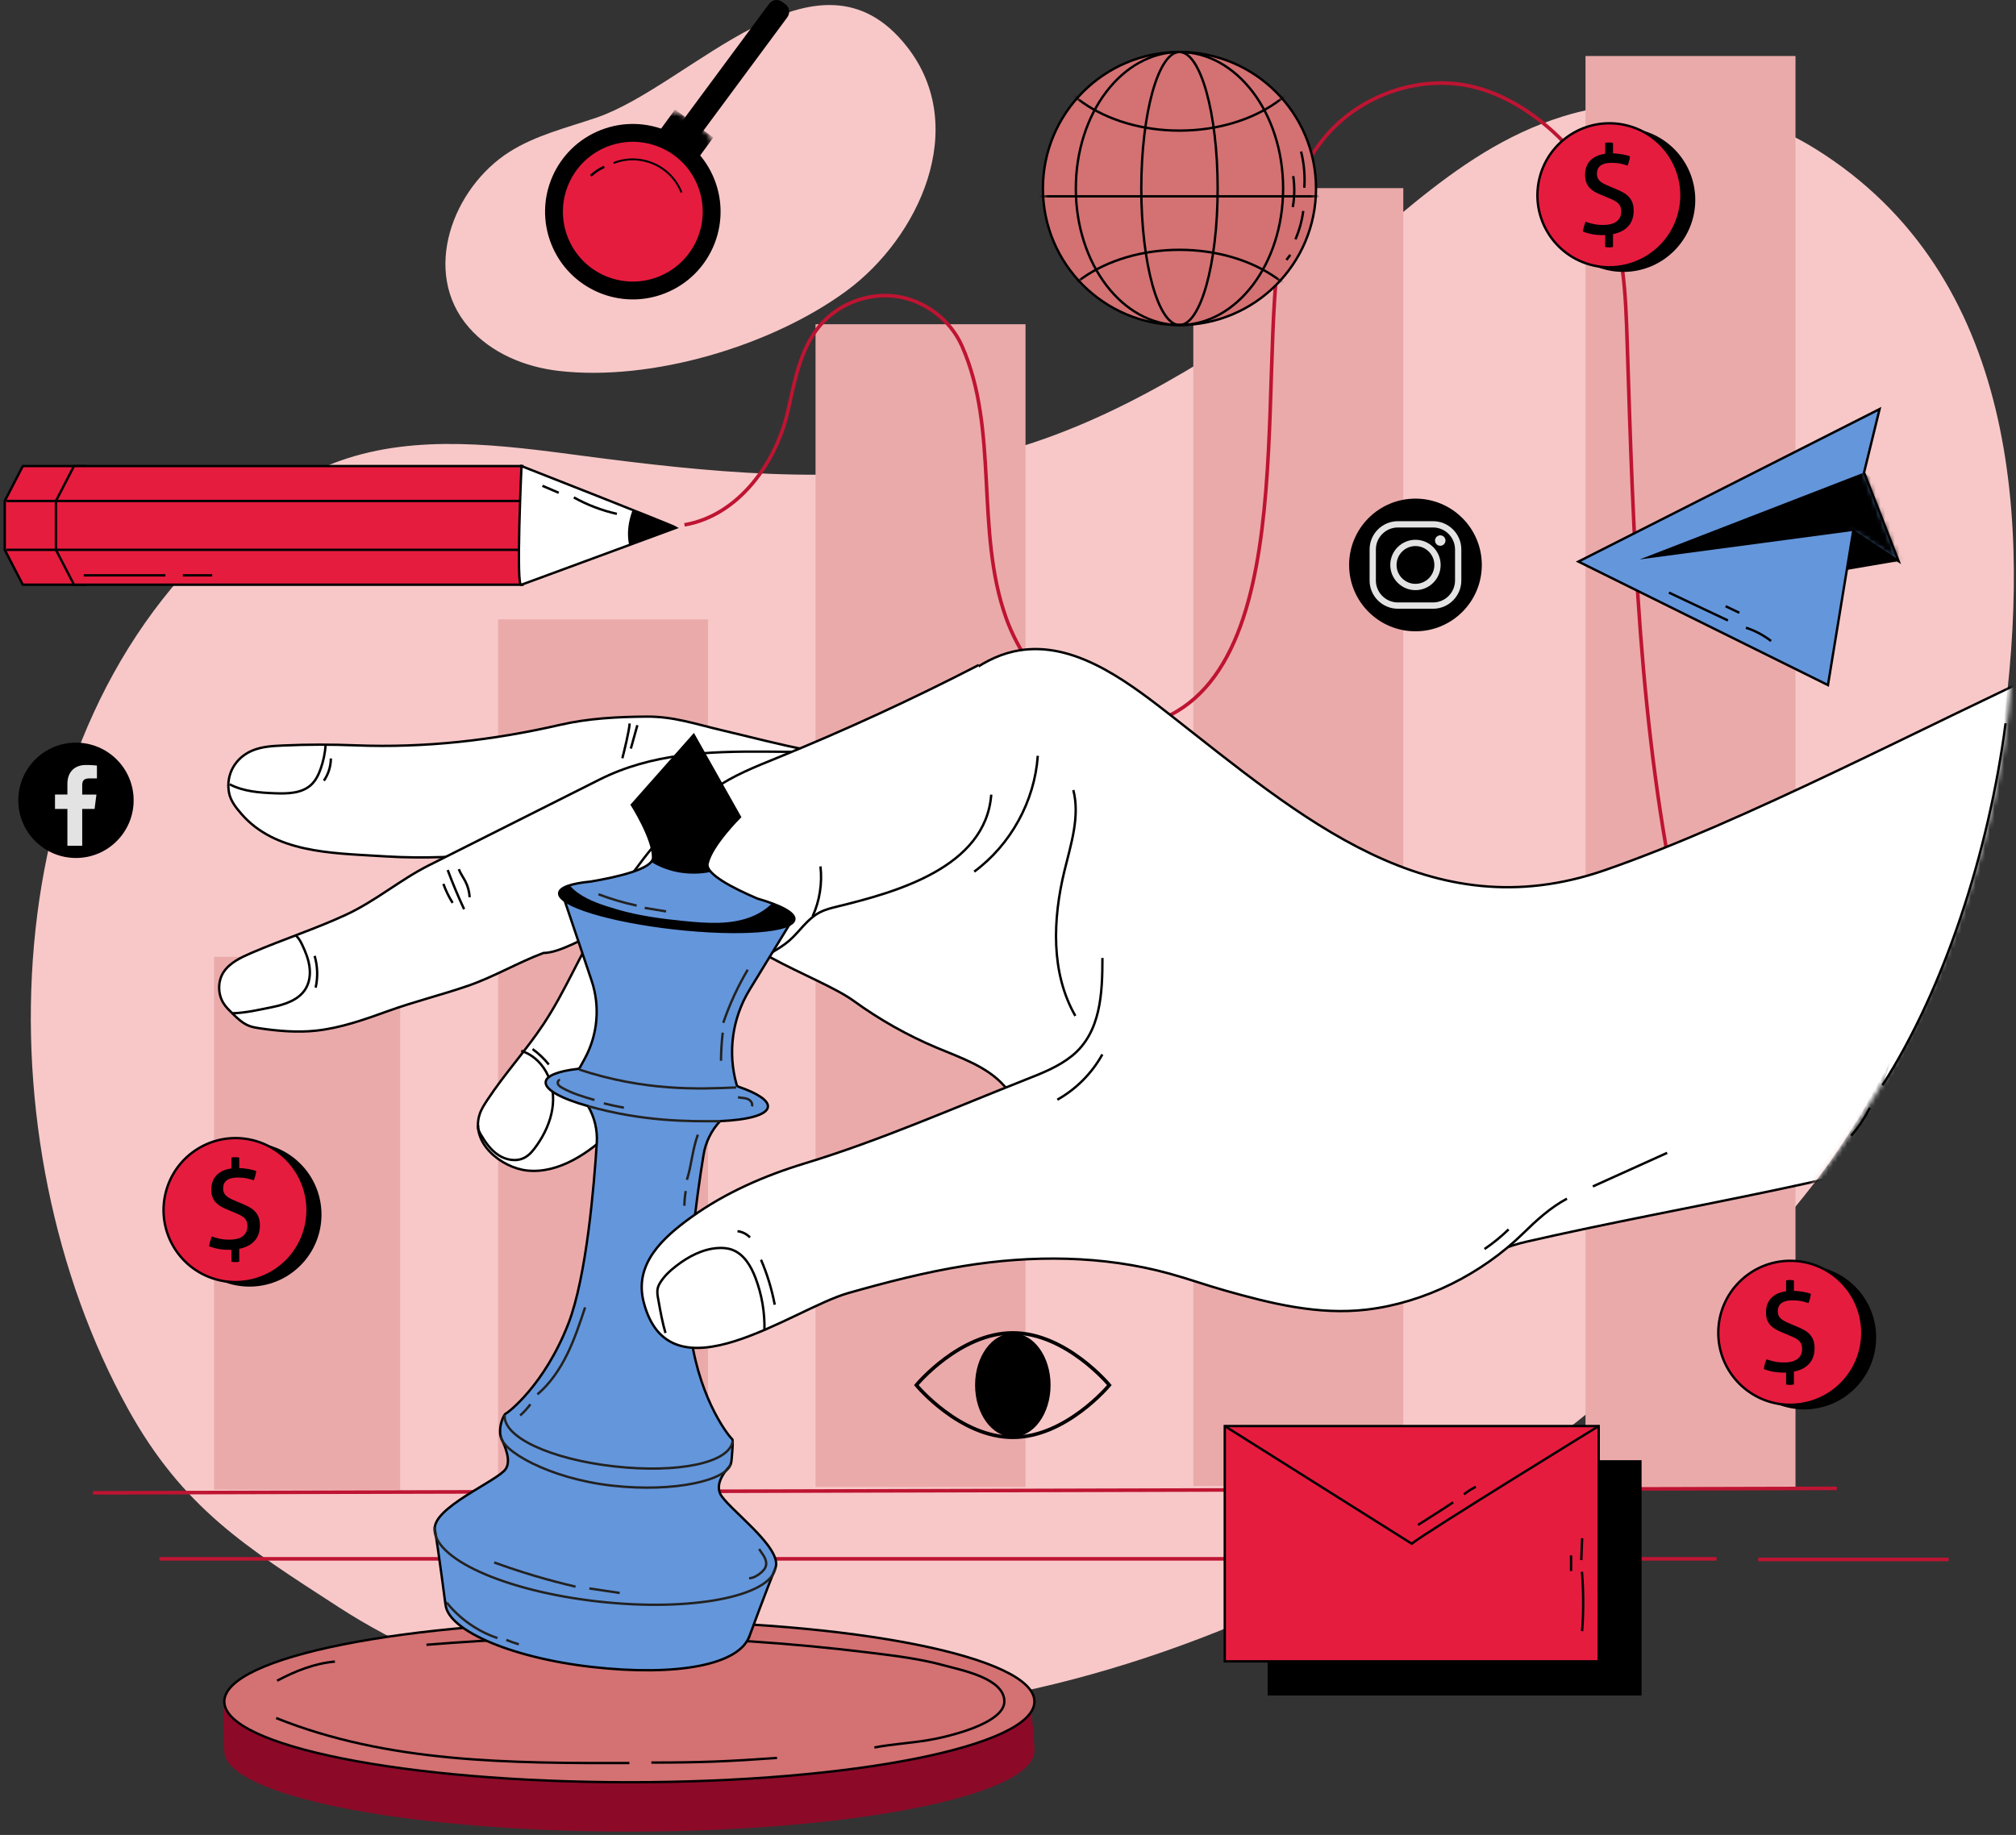 <svg width="424" height="386" viewBox="0 0 424 386" fill="none" xmlns="http://www.w3.org/2000/svg">
<rect x="0" y="0" width="424" height="386" fill="#333333" stroke="none"/>
<path d="M26.876 296.297C-4.048 240.346 -2.259 154.045 49.268 110.384C55.916 104.751 63.303 99.843 71.516 96.932C87.735 91.184 105.555 93.642 122.615 95.889C148.785 99.336 175.502 102.106 201.446 97.245C226.776 92.498 248.065 79.661 269.023 65.527C289.166 51.942 304.623 32 328.609 24.519C346.243 19.019 366.222 21.586 381.893 31.364C424.478 57.936 427.065 110.27 421.251 153.144C417.267 182.527 399.938 225.217 381.666 248.754C331.811 312.973 246.659 363.111 163.554 360.702C146.34 360.203 128.996 359.566 112.239 355.592C97.688 352.141 83.735 346.18 71.182 338.05C51.782 325.484 38.458 317.254 26.876 296.297Z" fill="#F8C8C8"/>
<path d="M178.009 61.205C162.247 72.781 136.977 80.321 117.402 78.011C110.319 77.175 103.277 74.246 98.598 68.864C88.469 57.214 95.298 39.461 107.133 31.955C112.672 28.442 119.181 26.877 125.391 24.766C145.229 18.025 171.938 -14.207 190.765 9.838C204.073 26.836 193.191 50.056 178.009 61.205Z" fill="#F8C8C8"/>
<path d="M33.529 327.914H361.014" stroke="#BE1432" stroke-width="0.75" stroke-miterlimit="10"/>
<path d="M369.781 328.043H409.825" stroke="#BE1432" stroke-width="0.75" stroke-miterlimit="10"/>
<path d="M377.624 11.781H333.46V313.137H377.624V11.781Z" fill="#EBAAAA"/>
<path d="M295.139 39.576H250.975V312.594H295.139V39.576Z" fill="#EBAAAA"/>
<path d="M215.686 68.205H171.522V312.802H215.686V68.205Z" fill="#EBAAAA"/>
<path d="M148.915 130.289H104.752V313.095H148.915V130.289Z" fill="#EBAAAA"/>
<path d="M84.17 201.273H45.016V313.38H84.17V201.273Z" fill="#EBAAAA"/>
<path d="M386.318 313.09L19.56 314.033" stroke="#BE1432" stroke-width="0.75" stroke-miterlimit="10"/>
<path d="M138.998 36.292L138.299 35.774C137.434 35.134 137.252 33.914 137.892 33.05L161.765 0.789C162.405 -0.076 163.624 -0.258 164.489 0.382L165.188 0.9C166.052 1.54 166.235 2.759 165.595 3.624L141.722 35.886C141.082 36.75 139.862 36.932 138.998 36.292Z" fill="black"/>
<mask id="mask0_202_251" style="mask-type:luminance" maskUnits="userSpaceOnUse" x="137" y="23" width="13" height="13">
<path d="M143.338 24.055L148.651 27.931C149.93 28.864 150.211 30.657 149.278 31.936L147.022 35.029L137.077 27.774L139.333 24.681C140.265 23.403 142.058 23.122 143.338 24.055Z" fill="white"/>
</mask>
<g mask="url(#mask0_202_251)">
<path d="M138.021 28.453L146.074 34.328L150.02 28.919L141.967 23.044L138.021 28.453Z" fill="black"/>
</g>
<path d="M115.93 51.309C112.186 41.83 116.836 31.111 126.315 27.367C135.794 23.624 146.513 28.273 150.257 37.752C154.001 47.231 149.351 57.95 139.872 61.693C130.392 65.437 119.673 60.788 115.93 51.309Z" fill="black"/>
<path d="M119.189 50.022C116.156 42.343 119.923 33.659 127.602 30.627C135.281 27.594 143.964 31.361 146.997 39.04C150.03 46.719 146.263 55.402 138.584 58.435C130.905 61.467 122.221 57.701 119.189 50.022Z" fill="#E61C3F" stroke="black" stroke-width="0.5" stroke-miterlimit="10"/>
<path d="M128.977 34.108C134.724 31.839 141.246 34.667 143.515 40.414L143.139 40.562C140.951 35.022 134.665 32.295 129.125 34.483L128.977 34.108Z" fill="black"/>
<path d="M127.09 35.084C126.055 35.562 125.095 36.202 124.254 36.971Z" fill="#D47172"/>
<path d="M127.09 35.084C126.055 35.562 125.095 36.202 124.254 36.971" stroke="black" stroke-width="0.5" stroke-miterlimit="10"/>
<path d="M217.56 368.322C217.56 377.7 179.418 385.301 132.368 385.301C85.318 385.301 47.176 377.699 47.176 368.322C47.176 366.929 46.34 357.894 47.927 356.598C57.025 349.172 92.306 351.342 132.368 351.342C172.908 351.342 207.124 349.413 215.737 356.973C217.12 358.188 217.56 367.024 217.56 368.322Z" fill="#8C0A28"/>
<path d="M132.368 374.913C179.419 374.913 217.56 367.311 217.56 357.934C217.56 348.557 179.419 340.955 132.368 340.955C85.318 340.955 47.176 348.557 47.176 357.934C47.176 367.311 85.318 374.913 132.368 374.913Z" fill="#D47172" stroke="black" stroke-width="0.5" stroke-miterlimit="10"/>
<path d="M163.421 369.791C153.089 370.546 147.353 370.771 136.994 370.771" stroke="black" stroke-width="0.5" stroke-miterlimit="10"/>
<path d="M89.692 345.994C118.511 343.661 149.101 343.46 183.17 347.683C188.345 348.324 193.549 348.954 198.589 350.342C202.192 351.334 211.233 353.035 211.233 357.913C211.233 362.606 199.149 365.422 195.069 366.082C191.359 366.682 187.596 366.904 183.9 367.596" stroke="black" stroke-width="0.5" stroke-miterlimit="10"/>
<path d="M58.28 353.553C62.048 351.543 66.15 349.905 70.438 349.527" stroke="black" stroke-width="0.5" stroke-miterlimit="10"/>
<path d="M132.368 370.872C107.387 370.915 81.632 370.866 58.083 361.406" stroke="black" stroke-width="0.5" stroke-miterlimit="10"/>
<path d="M220.954 291.371C220.954 297.39 217.4 302.269 213.015 302.269C208.631 302.269 205.076 297.39 205.076 291.371C205.076 285.353 208.63 280.473 213.015 280.473C217.399 280.473 220.954 285.353 220.954 291.371Z" fill="black"/>
<path d="M233.313 291.37C233.313 291.37 224.225 302.351 213.015 302.351C201.805 302.351 192.717 291.37 192.717 291.37C192.717 291.37 201.805 280.389 213.015 280.389C224.225 280.389 233.313 291.37 233.313 291.37Z" stroke="black" stroke-width="0.75" stroke-miterlimit="10"/>
<path d="M390.154 292.048C396.068 286.133 396.068 276.543 390.154 270.628C384.239 264.713 374.649 264.713 368.734 270.628C362.819 276.543 362.819 286.133 368.734 292.048C374.649 297.962 384.239 297.962 390.154 292.048Z" fill="black"/>
<path d="M376.53 295.511C384.895 295.511 391.676 288.73 391.676 280.365C391.676 272 384.895 265.219 376.53 265.219C368.165 265.219 361.384 272 361.384 280.365C361.384 288.73 368.165 295.511 376.53 295.511Z" fill="#E61C3F" stroke="black" stroke-width="0.5" stroke-miterlimit="10"/>
<path d="M375.646 288.719C375.567 288.734 375.505 288.742 375.458 288.742C375.411 288.742 375.364 288.742 375.317 288.742C374.831 288.742 374.392 288.726 374.001 288.695C373.609 288.664 373.245 288.617 372.908 288.554C372.571 288.491 372.246 288.413 371.933 288.319C371.619 288.225 371.298 288.123 370.969 288.013C371 287.669 371.066 287.32 371.169 286.967C371.271 286.614 371.384 286.274 371.51 285.945C372.043 286.117 372.591 286.27 373.156 286.403C373.72 286.536 374.401 286.603 375.201 286.603C376.486 286.603 377.442 286.353 378.069 285.851C378.695 285.35 379.009 284.661 379.009 283.783C379.009 283.344 378.942 282.976 378.809 282.678C378.676 282.381 378.476 282.122 378.209 281.903C377.943 281.684 377.606 281.484 377.198 281.304C376.791 281.124 376.313 280.916 375.764 280.681L374.636 280.211C374.166 280.023 373.735 279.811 373.343 279.576C372.951 279.341 372.61 279.063 372.321 278.742C372.031 278.421 371.808 278.041 371.651 277.602C371.494 277.164 371.416 276.638 371.416 276.027C371.416 274.821 371.78 273.833 372.509 273.066C373.237 272.299 374.283 271.82 375.647 271.632V269.352C375.882 269.29 376.148 269.258 376.446 269.258C376.759 269.258 377.041 269.29 377.292 269.352V271.538C377.95 271.569 378.597 271.64 379.231 271.749C379.866 271.859 380.41 272 380.865 272.172C380.786 272.83 380.614 273.481 380.348 274.123C379.925 273.967 379.439 273.829 378.891 273.712C378.342 273.595 377.708 273.536 376.987 273.536C376 273.536 375.24 273.724 374.707 274.1C374.174 274.476 373.908 275.056 373.908 275.839C373.908 276.215 373.978 276.54 374.119 276.814C374.26 277.088 374.468 277.331 374.742 277.543C375.016 277.754 375.345 277.947 375.729 278.119C376.113 278.292 376.547 278.48 377.033 278.683L377.926 279.059C378.49 279.294 378.999 279.537 379.454 279.788C379.908 280.039 380.296 280.337 380.617 280.681C380.938 281.026 381.189 281.433 381.369 281.903C381.549 282.373 381.639 282.945 381.639 283.619C381.639 284.951 381.259 286.036 380.499 286.874C379.739 287.712 378.67 288.265 377.291 288.531V291.234C377.166 291.265 377.033 291.289 376.891 291.305C376.75 291.321 376.617 291.329 376.492 291.329C376.351 291.329 376.21 291.321 376.069 291.305C375.928 291.289 375.787 291.266 375.646 291.234V288.719Z" fill="black"/>
<path d="M63.179 266.216C69.094 260.301 69.094 250.711 63.179 244.796C57.265 238.881 47.675 238.881 41.76 244.796C35.845 250.711 35.845 260.301 41.76 266.216C47.675 272.13 57.265 272.13 63.179 266.216Z" fill="black"/>
<path d="M64.282 258.034C66.205 249.893 61.164 241.735 53.023 239.813C44.882 237.891 36.725 242.932 34.802 251.072C32.88 259.213 37.921 267.371 46.062 269.293C54.203 271.215 62.36 266.174 64.282 258.034Z" fill="#E61C3F" stroke="black" stroke-width="0.5" stroke-miterlimit="10"/>
<path d="M48.67 262.887C48.591 262.902 48.529 262.91 48.482 262.91C48.435 262.91 48.388 262.91 48.341 262.91C47.855 262.91 47.416 262.894 47.025 262.863C46.633 262.832 46.269 262.785 45.932 262.722C45.595 262.659 45.27 262.581 44.957 262.487C44.643 262.393 44.322 262.291 43.993 262.181C44.024 261.837 44.091 261.488 44.193 261.135C44.295 260.782 44.408 260.442 44.534 260.113C45.067 260.285 45.615 260.438 46.179 260.571C46.743 260.704 47.424 260.771 48.224 260.771C49.509 260.771 50.465 260.521 51.092 260.019C51.718 259.518 52.032 258.828 52.032 257.951C52.032 257.512 51.965 257.144 51.832 256.846C51.699 256.549 51.499 256.29 51.232 256.071C50.965 255.852 50.629 255.652 50.221 255.472C49.814 255.292 49.336 255.084 48.787 254.849L47.659 254.379C47.189 254.191 46.758 253.979 46.367 253.744C45.975 253.509 45.634 253.231 45.345 252.91C45.055 252.589 44.831 252.209 44.675 251.77C44.518 251.332 44.44 250.806 44.44 250.195C44.44 248.989 44.804 248.001 45.533 247.234C46.262 246.467 47.307 245.988 48.671 245.8V243.52C48.906 243.458 49.172 243.426 49.47 243.426C49.783 243.426 50.065 243.458 50.316 243.52V245.706C50.974 245.737 51.621 245.808 52.255 245.917C52.89 246.027 53.434 246.168 53.889 246.34C53.81 246.998 53.638 247.649 53.372 248.291C52.949 248.135 52.463 247.997 51.915 247.88C51.366 247.763 50.732 247.704 50.011 247.704C49.024 247.704 48.264 247.892 47.731 248.268C47.198 248.644 46.932 249.224 46.932 250.007C46.932 250.383 47.002 250.708 47.144 250.982C47.285 251.256 47.493 251.499 47.767 251.711C48.041 251.922 48.37 252.115 48.754 252.287C49.138 252.46 49.572 252.648 50.058 252.851L50.951 253.227C51.515 253.462 52.024 253.705 52.479 253.956C52.933 254.207 53.321 254.505 53.642 254.849C53.963 255.194 54.214 255.601 54.394 256.071C54.574 256.541 54.664 257.113 54.664 257.787C54.664 259.119 54.284 260.204 53.524 261.042C52.764 261.88 51.694 262.433 50.316 262.699V265.402C50.191 265.433 50.058 265.457 49.916 265.473C49.775 265.489 49.642 265.497 49.517 265.497C49.376 265.497 49.235 265.489 49.094 265.473C48.953 265.457 48.812 265.434 48.671 265.402L48.67 262.887Z" fill="black"/>
<path d="M345.253 307.166H266.606V356.665H345.253V307.166Z" fill="black"/>
<path d="M336.237 299.984H257.59V349.483H336.237V299.984Z" fill="#E61C3F" stroke="black" stroke-width="0.5" stroke-miterlimit="10"/>
<path d="M336.237 299.984C336.237 299.984 299.781 322.392 296.913 324.733L257.59 299.984" stroke="black" stroke-width="0.5" stroke-miterlimit="10"/>
<path d="M332.703 330.648C333.054 334.799 333.066 338.979 332.739 343.132" stroke="black" stroke-width="0.5" stroke-miterlimit="10"/>
<path d="M332.574 328.183C332.631 326.65 332.689 325.117 332.746 323.584" stroke="black" stroke-width="0.5" stroke-miterlimit="10"/>
<path d="M330.423 327.197C330.423 328.292 330.423 329.387 330.423 330.482" stroke="black" stroke-width="0.5" stroke-miterlimit="10"/>
<path d="M298.228 320.791C298.228 320.791 303.763 317.295 305.62 316.027" stroke="black" stroke-width="0.5" stroke-miterlimit="10"/>
<path d="M307.89 314.347C308.67 313.739 309.508 313.205 310.389 312.754" stroke="black" stroke-width="0.5" stroke-miterlimit="10"/>
<path d="M15.977 180.485C22.677 180.485 28.108 175.053 28.108 168.354C28.108 161.654 22.677 156.223 15.977 156.223C9.277 156.223 3.846 161.654 3.846 168.354C3.846 175.053 9.277 180.485 15.977 180.485Z" fill="black"/>
<path d="M17.292 177.909V170.161H19.893L20.282 167.141H17.292V165.213C17.292 164.339 17.534 163.743 18.788 163.743L20.387 163.742V161.041C20.11 161.004 19.161 160.922 18.057 160.922C15.752 160.922 14.174 162.329 14.174 164.913V167.14H11.567V170.16H14.174V177.908L17.292 177.909Z" fill="#E3E3E3"/>
<path d="M311.651 118.846C311.651 126.553 305.403 132.801 297.696 132.801C289.989 132.801 283.741 126.553 283.741 118.846C283.741 111.139 289.989 104.891 297.696 104.891C305.403 104.891 311.651 111.139 311.651 118.846Z" fill="black"/>
<path d="M301.393 128.053H294C290.719 128.053 288.049 125.383 288.049 122.102V115.588C288.049 112.307 290.719 109.637 294 109.637H301.393C304.674 109.637 307.343 112.306 307.343 115.588V122.102C307.343 125.384 304.673 128.053 301.393 128.053ZM293.999 110.96C291.447 110.96 289.371 113.036 289.371 115.588V122.102C289.371 124.654 291.447 126.73 293.999 126.73H301.392C303.944 126.73 306.02 124.654 306.02 122.102V115.588C306.02 113.036 303.944 110.96 301.392 110.96H293.999Z" fill="#E3E3E3"/>
<path d="M297.696 124.141C294.775 124.141 292.399 121.765 292.399 118.844C292.399 115.923 294.775 113.547 297.696 113.547C300.617 113.547 302.993 115.923 302.993 118.844C302.993 121.765 300.617 124.141 297.696 124.141ZM297.696 114.869C295.504 114.869 293.721 116.652 293.721 118.844C293.721 121.035 295.504 122.819 297.696 122.819C299.887 122.819 301.67 121.036 301.67 118.844C301.67 116.653 299.887 114.869 297.696 114.869Z" fill="#E3E3E3"/>
<path d="M304.011 113.71C304.011 114.317 303.519 114.809 302.912 114.809C302.305 114.809 301.813 114.317 301.813 113.71C301.813 113.103 302.305 112.611 302.912 112.611C303.519 112.611 304.011 113.103 304.011 113.71Z" fill="#E3E3E3"/>
<path d="M143.956 110.407C155.471 108.417 163.275 97.165 165.681 86.6C167.121 80.275 168.233 73.526 172.393 68.549C176.246 63.939 182.55 61.508 188.501 62.339C194.452 63.17 199.849 67.235 202.291 72.724C210.182 90.46 205 111.6 211.63 130.065C216.439 143.461 229.929 156.554 243.294 151.657C275.953 139.69 262.633 69.912 270.925 43.879C272.571 38.71 274.81 33.662 278.19 29.418C284.709 21.232 295.48 16.638 305.9 17.598C319.229 18.826 332.332 30.633 337.558 42.637C341.523 51.744 341.902 61.949 342.222 71.877C343.562 113.478 344.615 153.07 353.423 193.796C354.722 199.804 356.169 205.901 359.322 211.178C362.475 216.455 367.641 220.872 373.741 221.632" stroke="#BE1432" stroke-width="0.75" stroke-miterlimit="10"/>
<path d="M17.933 98.045H4.795L1 105.385V115.66L4.795 123H17.933V98.045Z" fill="#E61C3F" stroke="black" stroke-width="0.5" stroke-miterlimit="10"/>
<path d="M15.56 123L11.765 115.66V105.385L15.56 98.045H109.863V123H15.56Z" fill="#E61C3F" stroke="black" stroke-width="0.5" stroke-miterlimit="10"/>
<path d="M110.413 105.385H1.338" stroke="black" stroke-width="0.5" stroke-miterlimit="10"/>
<path d="M110.413 115.66H1.338" stroke="black" stroke-width="0.5" stroke-miterlimit="10"/>
<path d="M142.218 111.012C141.484 110.523 109.679 98.045 109.679 98.045C109.679 98.045 108.456 124.223 109.679 123L142.218 111.012Z" fill="white" stroke="black" stroke-width="0.5" stroke-miterlimit="10"/>
<path d="M132.317 114.66L142.219 111.012C141.968 110.844 138.07 109.27 133.055 107.273C132.158 109.663 131.786 112.178 132.317 114.66Z" fill="black"/>
<path d="M129.737 108.093C126.577 107.386 123.521 106.218 120.695 104.639" stroke="black" stroke-width="0.5" stroke-miterlimit="10"/>
<path d="M117.512 103.662C116.37 103.174 115.228 102.685 114.086 102.197" stroke="black" stroke-width="0.5" stroke-miterlimit="10"/>
<path d="M17.613 121.027H34.788" stroke="black" stroke-width="0.5" stroke-miterlimit="10"/>
<path d="M38.448 121.027H44.623" stroke="black" stroke-width="0.5" stroke-miterlimit="10"/>
<path d="M372.303 122.637L399.306 118.031L390.99 108.381L372.303 122.637Z" fill="black"/>
<path d="M395.306 86.057L331.972 118.135L384.451 144.112L389.76 111.696L399.306 118.031L392.042 99.403L395.306 86.057Z" fill="#6496DC"/>
<mask id="mask1_202_251" style="mask-type:luminance" maskUnits="userSpaceOnUse" x="331" y="86" width="69" height="59">
<path d="M395.306 86.057L331.972 118.135L384.451 144.112L389.76 111.696L399.306 118.031L392.042 99.403L395.306 86.057Z" fill="white"/>
</mask>
<g mask="url(#mask1_202_251)">
<path d="M344.848 117.682L389.76 111.695L403.462 125.124L408.081 111.731L392.042 99.402L344.848 117.682Z" fill="black"/>
</g>
<path d="M395.306 86.057L331.972 118.135L384.451 144.112L389.76 111.696L399.306 118.031L392.042 99.403L395.306 86.057Z" stroke="black" stroke-width="0.5" stroke-miterlimit="10"/>
<path d="M351.008 124.66C355.141 126.612 359.274 128.565 363.408 130.517" stroke="black" stroke-width="0.5" stroke-miterlimit="10"/>
<path d="M367.203 132.043C369.107 132.662 370.902 133.614 372.483 134.842" stroke="black" stroke-width="0.5" stroke-miterlimit="10"/>
<path d="M362.925 127.521C363.888 127.983 364.851 128.444 365.814 128.906" stroke="black" stroke-width="0.5" stroke-miterlimit="10"/>
<mask id="mask2_202_251" style="mask-type:luminance" maskUnits="userSpaceOnUse" x="6" y="15" width="418" height="346">
<path d="M321.059 16.838C346.848 12.189 374.428 16.724 392.612 35.415C417.125 60.611 424.488 100.268 423.475 134.18C422.231 175.836 407.157 215.918 381.666 248.753C331.811 312.973 246.659 363.11 163.554 360.701C146.34 360.202 128.996 359.565 112.239 355.591C97.688 352.14 83.735 346.179 71.182 338.049C51.78 325.483 38.457 317.254 26.874 296.297C5.828 258.218 -0.406 201.583 16.711 161.087C27.258 136.136 47.951 114.964 73.795 106.849C105.424 96.918 138.996 106.585 171.037 99.89C202.437 93.329 224.717 73.972 247.74 52.861C270.467 32.023 291.126 22.234 321.059 16.838Z" fill="white"/>
</mask>
<g mask="url(#mask2_202_251)">
<path d="M268.331 269.038C262.342 267.748 257.115 265.473 251.534 263.245C245.958 261.02 240.719 259.958 235.741 256.262C234.133 255.068 232.62 253.746 231.247 252.288C228.781 249.668 227.658 246.017 225.374 243.476C223.301 241.169 219.817 240.179 217.653 237.732C215.134 234.884 213.708 231.198 211.164 228.372C207.508 224.31 202.049 222.515 197.012 220.395C190.845 217.799 184.978 214.492 179.564 210.56C172.062 205.111 150.324 198.826 151.031 189.581C151.51 183.311 170.12 176.266 174.203 171.483C180.737 163.827 187.835 156.676 194.927 149.534C200.178 144.245 205.837 138.723 213.101 137.061C224.94 134.353 236.189 142.619 245.753 150.104C273.753 172.018 300.645 195.79 337.458 183.071C366.895 172.9 405.339 152.472 433.476 139.612C445.096 134.301 446.864 139.551 457.968 145.87C468.912 152.097 473.795 165.435 474.9 177.978C475.721 187.3 474.865 196.992 470.728 205.386C462.392 222.305 443.108 230.335 425.299 236.546C391.416 248.363 355.725 253.237 320.852 261.246C307.474 264.318 288.495 279.226 275.25 272.045C274.289 271.523 273.444 270.805 272.476 270.297C271.193 269.622 269.747 269.343 268.331 269.038Z" fill="white" stroke="black" stroke-width="0.5" stroke-miterlimit="10"/>
<path d="M127.632 175.474C112.461 178.873 96.839 181.085 81.263 180.158C80.668 180.123 80.072 180.09 79.476 180.053C69.517 179.447 57.84 179.31 50.822 171.272C49.667 169.948 48.507 168.513 48.176 166.787C47.433 162.923 49.506 159.377 53.078 157.885C55.123 157.031 57.389 156.919 59.603 156.819C64.733 156.587 69.677 156.592 74.797 156.791C89.431 157.358 103.618 155.736 117.822 152.474C123.764 151.109 129.867 150.793 135.944 150.745C141.698 150.7 146.244 152.311 151.811 153.612C163.965 156.451 176.198 160.195 188.83 159.131" fill="white"/>
<path d="M127.632 175.474C112.461 178.873 96.839 181.085 81.263 180.158C80.668 180.123 80.072 180.09 79.476 180.053C69.517 179.447 57.84 179.31 50.822 171.272C49.667 169.948 48.507 168.513 48.176 166.787C47.433 162.923 49.506 159.377 53.078 157.885C55.123 157.031 57.389 156.919 59.603 156.819C64.733 156.587 69.677 156.592 74.797 156.791C89.431 157.358 103.618 155.736 117.822 152.474C123.764 151.109 129.867 150.793 135.944 150.745C141.698 150.7 146.244 152.311 151.811 153.612C163.965 156.451 176.198 160.195 188.83 159.131" stroke="black" stroke-width="0.5" stroke-miterlimit="10"/>
<path d="M196.517 155.039C173.404 162.404 148.195 152.878 126.048 164.01C114.103 170.014 102.157 176.018 90.212 182.023C84.113 185.088 78.982 189.563 72.679 192.469C66.193 195.459 59.379 197.656 52.824 200.481C50.725 201.386 48.373 202.482 47.055 204.441C45.761 206.366 45.794 209.158 47.034 211.091C47.529 211.863 48.19 212.513 48.845 213.155C49.91 214.199 51.018 215.267 52.408 215.805C53.127 216.083 53.895 216.208 54.658 216.319C58.558 216.887 62.477 217.225 66.381 216.817C71.648 216.267 76.691 214.458 81.673 212.662C87.19 210.674 92.901 209.283 98.441 207.366C103.955 205.459 108.865 202.503 114.295 200.466C117.66 200.466 122.81 197.271 125.997 196.075C129.696 194.687 133.506 192.77 137.431 192.203C144.293 191.213 150.241 189.689 155.539 184.669" fill="white"/>
<path d="M196.517 155.039C173.404 162.404 148.195 152.878 126.048 164.01C114.103 170.014 102.157 176.018 90.212 182.023C84.113 185.088 78.982 189.563 72.679 192.469C66.193 195.459 59.379 197.656 52.824 200.481C50.725 201.386 48.373 202.482 47.055 204.441C45.761 206.366 45.794 209.158 47.034 211.091C47.529 211.863 48.19 212.513 48.845 213.155C49.91 214.199 51.018 215.267 52.408 215.805C53.127 216.083 53.895 216.208 54.658 216.319C58.558 216.887 62.477 217.225 66.381 216.817C71.648 216.267 76.691 214.458 81.673 212.662C87.19 210.674 92.901 209.283 98.441 207.366C103.955 205.459 108.865 202.503 114.295 200.466C117.66 200.466 122.81 197.271 125.997 196.075C129.696 194.687 133.506 192.77 137.431 192.203C144.293 191.213 150.241 189.689 155.539 184.669" stroke="black" stroke-width="0.5" stroke-miterlimit="10"/>
<path d="M205.863 139.883C192.027 147.026 177.87 153.548 163.45 159.424C158.866 161.292 154.207 163.12 150.161 165.971C147.069 168.149 144.223 170.66 141.594 173.377C135.681 179.487 130.88 186.55 126.382 193.736C121.986 200.758 118.904 208.503 114.281 215.47C110.619 220.988 106.143 225.855 102.525 231.347C101.888 232.314 101.244 233.295 100.882 234.394C98.89 240.453 105.487 245.634 110.827 246.227C117.538 246.973 124.109 242.38 128.667 237.898C132.919 233.717 136.336 228.781 140.083 224.142C145.81 217.051 151.475 209.218 158.255 203.164C160.701 200.98 163.614 199.939 165.991 197.872C168.2 195.951 169.735 193.329 172.397 191.935C173.585 191.313 174.903 190.99 176.205 190.672C188.446 187.682 207.306 182.488 208.477 167.163" fill="white"/>
<path d="M205.863 139.883C192.027 147.026 177.87 153.548 163.45 159.424C158.866 161.292 154.207 163.12 150.161 165.971C147.069 168.149 144.223 170.66 141.594 173.377C135.681 179.487 130.88 186.55 126.382 193.736C121.986 200.758 118.904 208.503 114.281 215.47C110.619 220.988 106.143 225.855 102.525 231.347C101.888 232.314 101.244 233.295 100.882 234.394C98.89 240.453 105.487 245.634 110.827 246.227C117.538 246.973 124.109 242.38 128.667 237.898C132.919 233.717 136.336 228.781 140.083 224.142C145.81 217.051 151.475 209.218 158.255 203.164C160.701 200.98 163.614 199.939 165.991 197.872C168.2 195.951 169.735 193.329 172.397 191.935C173.585 191.313 174.903 190.99 176.205 190.672C188.446 187.682 207.306 182.488 208.477 167.163" stroke="black" stroke-width="0.5" stroke-miterlimit="10"/>
<path d="M226.162 213.702C220.961 204.634 221.406 193.346 223.874 183.188C225.234 177.588 227.168 171.778 225.739 166.195" stroke="black" stroke-width="0.5" stroke-miterlimit="10"/>
<path d="M204.898 183.355C212.587 177.675 217.606 168.525 218.264 158.988Z" fill="white"/>
<path d="M204.898 183.355C212.587 177.675 217.606 168.525 218.264 158.988" stroke="black" stroke-width="0.5" stroke-miterlimit="10"/>
<path d="M170.91 192.753C172.39 189.489 172.966 185.821 172.558 182.26Z" fill="white"/>
<path d="M170.91 192.753C172.39 189.489 172.966 185.821 172.558 182.26" stroke="black" stroke-width="0.5" stroke-miterlimit="10"/>
<path d="M159.531 201.446C160.209 199.696 160.543 197.813 160.507 195.936Z" fill="white"/>
<path d="M159.531 201.446C160.209 199.696 160.543 197.813 160.507 195.936" stroke="black" stroke-width="0.5" stroke-miterlimit="10"/>
<path d="M48.844 213.155C51.732 213.07 54.379 212.435 57.211 211.864C59.933 211.315 62.868 210.355 64.294 207.973C65.113 206.605 65.306 204.928 65.088 203.349C64.871 201.77 64.271 200.268 63.591 198.826C63.225 198.05 62.813 197.258 62.131 196.738" stroke="black" stroke-width="0.5" stroke-miterlimit="10"/>
<path d="M100.59 236.696C100.418 237.344 100.748 238.01 101.083 238.591C102.05 240.265 103.194 241.902 104.806 242.968C106.419 244.034 108.591 244.429 110.305 243.535C111.446 242.94 112.251 241.867 112.987 240.811C116.101 236.343 117.686 230.532 114.852 225.465C113.591 223.211 111.67 221.702 109.628 221.053" stroke="black" stroke-width="0.5" stroke-miterlimit="10"/>
<path d="M48.313 164.99C51.216 166.508 54.597 166.754 57.87 166.875C60.535 166.973 63.493 166.901 65.445 165.085C66.403 164.193 66.994 162.977 67.434 161.745C68.015 160.118 68.37 158.41 68.487 156.686" stroke="black" stroke-width="0.5" stroke-miterlimit="10"/>
<path d="M151.409 314.087C150.578 311.937 152.319 309.69 153.234 308.707C153.576 308.34 153.783 307.882 153.832 307.383C153.98 305.888 154.25 302.843 153.994 302.724C153.655 302.567 147.362 295.081 145.344 281.298C143.81 270.817 146.566 251.536 147.975 242.899C148.408 240.244 149.622 237.795 151.442 235.845C157.358 235.58 161.315 234.526 161.504 232.851C161.657 231.488 159.295 229.97 155.335 228.605C155.14 228.538 154.983 228.379 154.927 228.18C153.007 221.426 153.997 214.178 157.659 208.187L166.197 194.218L142.463 191.668L142.269 191.646L118.561 188.861L124.417 206.261C126.252 211.714 125.724 217.686 122.961 222.732L121.976 224.53C121.878 224.71 121.691 224.83 121.488 224.853C117.464 225.315 114.918 226.257 114.768 227.594C114.582 229.246 118.105 231.123 123.677 232.682C125.038 235.005 125.683 237.688 125.514 240.397C124.968 249.144 123.372 268.527 119.552 278.396C114.523 291.387 106.725 297.288 106.359 297.366C106.122 297.416 105.469 298.71 105.253 300.066C105.129 300.843 105.119 301.919 105.455 302.631C106.144 304.09 107.571 307.217 106.357 309.02C104.644 311.562 90.686 317.247 91.476 321.854C92.266 326.462 93.661 337.321 93.661 337.321L117.082 341.909L116.854 343.259L125.289 343.517L133.57 345.139L133.647 343.772L157.502 344.501C157.502 344.501 161.274 334.223 163.068 329.906C164.861 325.589 152.514 316.947 151.409 314.087Z" fill="#6496DC" stroke="black" stroke-width="0.5" stroke-miterlimit="10"/>
<path d="M157.654 344.043C155.615 350.28 142.279 352.66 124.591 350.67C106.903 348.681 93.079 342.494 93.713 336.852" fill="#6496DC"/>
<path d="M157.654 344.043C155.615 350.28 142.279 352.66 124.591 350.67C106.903 348.681 93.079 342.494 93.713 336.852" stroke="black" stroke-width="0.5" stroke-miterlimit="10"/>
<path d="M163.067 329.905C161.971 335.787 145.534 339.111 125.749 336.886C105.964 334.661 90.681 327.725 91.414 321.207" stroke="#222221" stroke-width="0.5" stroke-miterlimit="10"/>
<path d="M153.69 307.922C152.935 311.301 142.069 314.018 128.704 312.515C115.339 311.012 105.21 305.033 105.361 302.012" stroke="#222221" stroke-width="0.5" stroke-miterlimit="10"/>
<path d="M154.102 303.063C153.574 307.76 142.524 309.966 129.159 308.463C115.794 306.96 105.628 302.279 106.156 297.582" stroke="#222221" stroke-width="0.5" stroke-miterlimit="10"/>
<path d="M151.443 235.846C144.837 235.906 135.349 235.959 123.677 232.684" stroke="#222221" stroke-width="0.5" stroke-miterlimit="10"/>
<path d="M154.834 228.757C146.938 229.105 135.599 229.555 121.779 224.979" stroke="#222221" stroke-width="0.5" stroke-miterlimit="10"/>
<path d="M159.301 189.026C154.128 186.813 148.366 183.846 148.811 181.68C149.599 177.844 155.623 171.862 155.623 171.862L145.9 154.6L132.89 169.305C132.89 169.305 137.435 176.475 137.351 180.39C137.3 182.766 130.058 184.452 124.271 185.439C120.263 185.824 117.74 186.64 117.606 187.835C117.316 190.411 128.154 193.745 141.812 195.281C155.47 196.817 166.777 195.974 167.067 193.398C167.221 192.026 164.202 190.442 159.301 189.026Z" fill="#6496DC" stroke="black" stroke-width="0.5" stroke-miterlimit="10"/>
<path d="M231.862 201.521C231.853 208.755 231.589 217.187 225.426 222.136C222.648 224.366 219.278 225.705 215.964 227.011C200.477 233.115 185.165 239.89 169.306 244.715C160.838 247.291 152.561 250.88 145.354 256.073C139.381 260.376 133.324 265.889 135.37 273.88C140.788 295.047 166.67 275.333 178.413 272.003C186.34 269.755 194.486 267.646 202.647 266.321C217.018 263.988 231.921 264.056 245.959 267.917C249.851 268.987 253.66 270.343 257.544 271.444C267.268 274.201 277.248 276.692 287.429 275.49C299.623 274.051 311.635 267.977 320.299 259.491C323.116 256.732 326.054 254.027 329.556 252.155" fill="white"/>
<path d="M231.862 201.521C231.853 208.755 231.589 217.187 225.426 222.136C222.648 224.366 219.278 225.705 215.964 227.011C200.477 233.115 185.165 239.89 169.306 244.715C160.838 247.291 152.561 250.88 145.354 256.073C139.381 260.376 133.324 265.889 135.37 273.88C140.788 295.047 166.67 275.333 178.413 272.003C186.34 269.755 194.486 267.646 202.647 266.321C217.018 263.988 231.921 264.056 245.959 267.917C249.851 268.987 253.66 270.343 257.544 271.444C267.268 274.201 277.248 276.692 287.429 275.49C299.623 274.051 311.635 267.977 320.299 259.491C323.116 256.732 326.054 254.027 329.556 252.155" stroke="black" stroke-width="0.5" stroke-miterlimit="10"/>
<path d="M160.775 279.866C160.871 276.103 160.226 272.322 158.886 268.803C157.947 266.335 156.461 263.808 153.982 262.899C153.004 262.54 151.94 262.466 150.901 262.54C147.731 262.766 144.792 264.327 142.271 266.263C140.869 267.339 139.54 268.569 138.677 270.111C137.994 271.331 138.279 272.413 138.525 273.789C138.923 276.012 139.322 278.24 139.965 280.405" stroke="black" stroke-width="0.5" stroke-miterlimit="10"/>
<path d="M160.054 264.998C161.359 268.033 162.328 271.212 162.937 274.459Z" fill="white"/>
<path d="M160.054 264.998C161.359 268.033 162.328 271.212 162.937 274.459" stroke="black" stroke-width="0.5" stroke-miterlimit="10"/>
<path d="M112.011 220.686C113.286 221.609 114.437 222.704 115.422 223.931Z" fill="white"/>
<path d="M112.011 220.686C113.286 221.609 114.437 222.704 115.422 223.931" stroke="black" stroke-width="0.5" stroke-miterlimit="10"/>
<path d="M66.386 207.757C66.881 205.562 66.807 203.241 66.172 201.082Z" fill="white"/>
<path d="M66.386 207.757C66.881 205.562 66.807 203.241 66.172 201.082" stroke="black" stroke-width="0.5" stroke-miterlimit="10"/>
<path d="M69.586 159.547C69.584 161.205 69.065 162.858 68.119 164.219Z" fill="white"/>
<path d="M69.586 159.547C69.584 161.205 69.065 162.858 68.119 164.219" stroke="black" stroke-width="0.5" stroke-miterlimit="10"/>
<path d="M312.218 262.746C314.023 261.52 315.721 260.137 317.286 258.617" stroke="black" stroke-width="0.5" stroke-miterlimit="10"/>
<path d="M155.108 258.992C156.101 259.107 157.048 259.581 157.735 260.307" stroke="black" stroke-width="0.5" stroke-miterlimit="10"/>
<path d="M222.374 231.331C226.329 229.113 229.647 225.773 231.841 221.805" stroke="black" stroke-width="0.5" stroke-miterlimit="10"/>
<path d="M335.002 249.577C340.212 247.223 345.422 244.87 350.632 242.516" stroke="black" stroke-width="0.5" stroke-miterlimit="10"/>
<path d="M132.426 152.189C132.309 153.834 131.305 157.911 130.893 159.507" stroke="black" stroke-width="0.5" stroke-miterlimit="10"/>
<path d="M134.049 152.553C133.592 154.192 133.135 155.831 132.677 157.47" stroke="black" stroke-width="0.5" stroke-miterlimit="10"/>
<path d="M94.161 183.02C95.199 185.811 96.351 188.56 97.611 191.258" stroke="black" stroke-width="0.5" stroke-miterlimit="10"/>
<path d="M93.25 185.939C93.753 187.334 94.406 188.676 95.193 189.933" stroke="black" stroke-width="0.5" stroke-miterlimit="10"/>
<path d="M96.495 182.838C96.84 183.758 97.442 184.557 97.887 185.433C98.409 186.458 98.714 187.594 98.776 188.742" stroke="black" stroke-width="0.5" stroke-miterlimit="10"/>
<path d="M136.956 181.309C140.651 183.62 145.242 184.286 149.526 183.418C148.976 182.805 148.702 182.218 148.812 181.68C149.6 177.844 155.624 171.862 155.624 171.862L145.901 154.6L132.891 169.305C132.891 169.305 137.436 176.475 137.352 180.39C137.345 180.71 137.2 181.015 136.956 181.309Z" fill="black"/>
<path d="M162.392 190.034C161.216 191.153 159.847 192.091 158.23 192.761C153.768 194.61 148.599 194.212 143.901 193.747C139.169 193.278 134.249 192.632 129.681 191.267C126.892 190.434 123.911 189.527 121.527 187.807C120.893 187.35 120.297 186.833 119.814 186.236C118.477 186.653 117.68 187.186 117.607 187.835C117.317 190.411 128.155 193.745 141.813 195.281C155.471 196.817 166.778 195.974 167.068 193.398C167.186 192.343 165.429 191.165 162.392 190.034Z" fill="black"/>
<path d="M157.259 203.99C155.165 207.525 153.437 211.277 152.112 215.165" stroke="#222221" stroke-width="0.5" stroke-miterlimit="10"/>
<path d="M152.004 217.227C151.774 219.19 151.653 221.165 151.64 223.141" stroke="#222221" stroke-width="0.5" stroke-miterlimit="10"/>
<path d="M155.205 230.809C155.861 230.976 156.566 230.929 157.2 231.165C157.834 231.401 158.394 232.101 158.126 232.723" stroke="#222221" stroke-width="0.5" stroke-miterlimit="10"/>
<path d="M146.776 238.684C145.635 241.742 145.453 245.079 144.468 248.19" stroke="#222221" stroke-width="0.5" stroke-miterlimit="10"/>
<path d="M144.221 250.545C144.046 251.568 143.951 252.605 143.939 253.642" stroke="#222221" stroke-width="0.5" stroke-miterlimit="10"/>
<path d="M123.056 275.023C121.948 278.367 120.835 281.723 119.282 284.885C117.729 288.047 115.713 291.03 113.03 293.314" stroke="#222221" stroke-width="0.5" stroke-miterlimit="10"/>
<path d="M111.556 295.404C110.916 296.255 110.195 297.044 109.405 297.757" stroke="#222221" stroke-width="0.5" stroke-miterlimit="10"/>
<path d="M93.966 337.131C96.713 340.557 100.456 343.175 104.617 344.579" stroke="#222221" stroke-width="0.5" stroke-miterlimit="10"/>
<path d="M106.487 344.975C107.349 345.325 108.229 345.633 109.121 345.897" stroke="#222221" stroke-width="0.5" stroke-miterlimit="10"/>
<path d="M103.941 328.676C109.533 330.715 115.248 332.416 121.045 333.768" stroke="#222221" stroke-width="0.5" stroke-miterlimit="10"/>
<path d="M123.952 334.143C126.079 334.46 128.206 334.777 130.332 335.094" stroke="#222221" stroke-width="0.5" stroke-miterlimit="10"/>
<path d="M159.663 325.85C159.989 326.399 160.401 326.893 160.713 327.449C161.025 328.005 161.237 328.654 161.111 329.279C160.967 329.995 160.412 330.555 159.835 331.002C159.167 331.52 158.393 331.964 157.548 332" stroke="#222221" stroke-width="0.5" stroke-miterlimit="10"/>
<path d="M117.779 227.168C117.407 227.179 117.206 227.665 117.338 228.013C117.47 228.361 117.805 228.583 118.126 228.769C120.262 230.006 122.659 230.705 125.029 231.393" stroke="#222221" stroke-width="0.5" stroke-miterlimit="10"/>
<path d="M126.998 232.105C128.396 232.454 129.805 232.757 131.223 233.015" stroke="#222221" stroke-width="0.5" stroke-miterlimit="10"/>
<path d="M125.868 188.119C128.479 189.114 131.166 189.909 133.898 190.495" stroke="#222221" stroke-width="0.5" stroke-miterlimit="10"/>
<path d="M135.588 190.984C137.088 191.23 138.588 191.476 140.087 191.722" stroke="#222221" stroke-width="0.5" stroke-miterlimit="10"/>
</g>
<path d="M341.401 57.198C349.766 57.198 356.547 50.417 356.547 42.052C356.547 33.687 349.766 26.906 341.401 26.906C333.036 26.906 326.255 33.687 326.255 42.052C326.255 50.417 333.036 57.198 341.401 57.198Z" fill="black"/>
<path d="M353.24 44.539C355.15 36.395 350.096 28.244 341.952 26.335C333.808 24.425 325.658 29.479 323.748 37.623C321.838 45.767 326.892 53.917 335.036 55.827C343.18 57.737 351.33 52.683 353.24 44.539Z" fill="#E61C3F" stroke="black" stroke-width="0.5" stroke-miterlimit="10"/>
<path d="M337.599 49.434C337.52 49.449 337.458 49.457 337.411 49.457C337.364 49.457 337.317 49.457 337.27 49.457C336.784 49.457 336.345 49.441 335.954 49.41C335.562 49.378 335.198 49.331 334.861 49.269C334.524 49.206 334.199 49.128 333.886 49.034C333.572 48.94 333.251 48.838 332.922 48.728C332.953 48.384 333.02 48.035 333.122 47.682C333.224 47.329 333.337 46.989 333.463 46.66C333.996 46.833 334.544 46.985 335.109 47.118C335.673 47.251 336.354 47.318 337.154 47.318C338.439 47.318 339.395 47.068 340.022 46.566C340.648 46.065 340.962 45.376 340.962 44.498C340.962 44.059 340.895 43.691 340.762 43.393C340.629 43.096 340.429 42.837 340.163 42.617C339.896 42.398 339.56 42.198 339.152 42.018C338.745 41.838 338.267 41.63 337.718 41.395L336.59 40.925C336.12 40.737 335.689 40.525 335.297 40.29C334.905 40.055 334.564 39.777 334.274 39.456C333.984 39.135 333.761 38.755 333.604 38.316C333.447 37.878 333.369 37.352 333.369 36.741C333.369 35.535 333.733 34.548 334.462 33.78C335.191 33.013 336.236 32.534 337.6 32.347V30.067C337.835 30.005 338.101 29.973 338.399 29.973C338.712 29.973 338.994 30.005 339.245 30.067V32.253C339.903 32.285 340.55 32.355 341.184 32.464C341.819 32.574 342.363 32.715 342.818 32.887C342.739 33.545 342.567 34.196 342.301 34.838C341.878 34.682 341.392 34.544 340.844 34.427C340.295 34.309 339.661 34.251 338.94 34.251C337.953 34.251 337.193 34.439 336.66 34.815C336.127 35.191 335.861 35.771 335.861 36.554C335.861 36.93 335.931 37.255 336.072 37.529C336.213 37.803 336.421 38.046 336.695 38.258C336.969 38.469 337.298 38.662 337.682 38.834C338.066 39.007 338.5 39.195 338.986 39.398L339.879 39.774C340.443 40.009 340.952 40.252 341.407 40.503C341.861 40.754 342.249 41.052 342.57 41.396C342.891 41.741 343.142 42.148 343.322 42.618C343.502 43.088 343.592 43.66 343.592 44.334C343.592 45.666 343.212 46.751 342.452 47.589C341.692 48.428 340.623 48.98 339.244 49.246V51.949C339.118 51.98 338.985 52.004 338.844 52.02C338.703 52.035 338.57 52.044 338.445 52.044C338.304 52.044 338.163 52.036 338.022 52.02C337.881 52.004 337.74 51.981 337.599 51.949V49.434Z" fill="black"/>
<path d="M248.063 68.376C263.924 68.376 276.782 55.518 276.782 39.657C276.782 23.795 263.924 10.938 248.063 10.938C232.202 10.938 219.344 23.795 219.344 39.657C219.344 55.518 232.202 68.376 248.063 68.376Z" fill="#D47172" stroke="black" stroke-width="0.5" stroke-miterlimit="10"/>
<path d="M248.063 68.376C260.102 68.376 269.862 55.518 269.862 39.657C269.862 23.795 260.102 10.938 248.063 10.938C236.024 10.938 226.264 23.795 226.264 39.657C226.264 55.518 236.024 68.376 248.063 68.376Z" stroke="black" stroke-width="0.5" stroke-miterlimit="10"/>
<path d="M248.063 68.376C252.498 68.376 256.093 55.518 256.093 39.657C256.093 23.795 252.498 10.938 248.063 10.938C243.628 10.938 240.033 23.795 240.033 39.657C240.033 55.518 243.628 68.376 248.063 68.376Z" stroke="black" stroke-width="0.5" stroke-miterlimit="10"/>
<mask id="mask3_202_251" style="mask-type:luminance" maskUnits="userSpaceOnUse" x="219" y="10" width="58" height="59">
<path d="M248.063 68.376C263.924 68.376 276.782 55.518 276.782 39.657C276.782 23.795 263.924 10.938 248.063 10.938C232.202 10.938 219.344 23.795 219.344 39.657C219.344 55.518 232.202 68.376 248.063 68.376Z" fill="white"/>
</mask>
<g mask="url(#mask3_202_251)">
<path d="M248.063 92.663C263.924 92.663 276.782 83.684 276.782 72.608C276.782 61.532 263.924 52.553 248.063 52.553C232.202 52.553 219.344 61.532 219.344 72.608C219.344 83.684 232.202 92.663 248.063 92.663Z" stroke="black" stroke-width="0.5" stroke-miterlimit="10"/>
</g>
<mask id="mask4_202_251" style="mask-type:luminance" maskUnits="userSpaceOnUse" x="219" y="10" width="58" height="59">
<path d="M248.063 68.376C263.924 68.376 276.782 55.518 276.782 39.657C276.782 23.795 263.924 10.938 248.063 10.938C232.202 10.938 219.344 23.795 219.344 39.657C219.344 55.518 232.202 68.376 248.063 68.376Z" fill="white"/>
</mask>
<g mask="url(#mask4_202_251)">
<path d="M248.063 27.475C263.924 27.475 276.782 18.496 276.782 7.42C276.782 -3.656 263.924 -12.635 248.063 -12.635C232.202 -12.635 219.344 -3.656 219.344 7.42C219.344 18.496 232.202 27.475 248.063 27.475Z" stroke="black" stroke-width="0.5" stroke-miterlimit="10"/>
</g>
<mask id="mask5_202_251" style="mask-type:luminance" maskUnits="userSpaceOnUse" x="219" y="10" width="58" height="59">
<path d="M248.063 68.376C263.924 68.376 276.782 55.518 276.782 39.657C276.782 23.795 263.924 10.938 248.063 10.938C232.202 10.938 219.344 23.795 219.344 39.657C219.344 55.518 232.202 68.376 248.063 68.376Z" fill="white"/>
</mask>
<g mask="url(#mask5_202_251)">
<path d="M215.103 41.301H279.706" stroke="black" stroke-width="0.5" stroke-miterlimit="10"/>
</g>
<path d="M274.095 44.379C273.827 46.43 273.273 48.444 272.454 50.343" stroke="black" stroke-width="0.5" stroke-miterlimit="10"/>
<path d="M273.64 31.877C274.261 34.36 274.492 36.94 274.321 39.493" stroke="black" stroke-width="0.5" stroke-miterlimit="10"/>
<path d="M271.985 37.045C272.311 39.202 272.281 41.413 271.895 43.561" stroke="black" stroke-width="0.5" stroke-miterlimit="10"/>
<path d="M271.372 53.6C271.101 53.962 270.83 54.323 270.558 54.685" stroke="black" stroke-width="0.5" stroke-miterlimit="10"/>
<path d="M421.813 152.141C418.287 179.189 408.951 207.955 395.912 228.292Z" fill="white"/>
<path d="M421.813 152.141C418.287 179.189 408.951 207.955 395.912 228.292" stroke="black" stroke-width="0.5" stroke-miterlimit="10"/>
<path d="M393.281 233.012C392.209 235.13 390.882 237.12 389.338 238.923Z" fill="white"/>
<path d="M393.281 233.012C392.209 235.13 390.882 237.12 389.338 238.923" stroke="black" stroke-width="0.5" stroke-miterlimit="10"/>
</svg>
